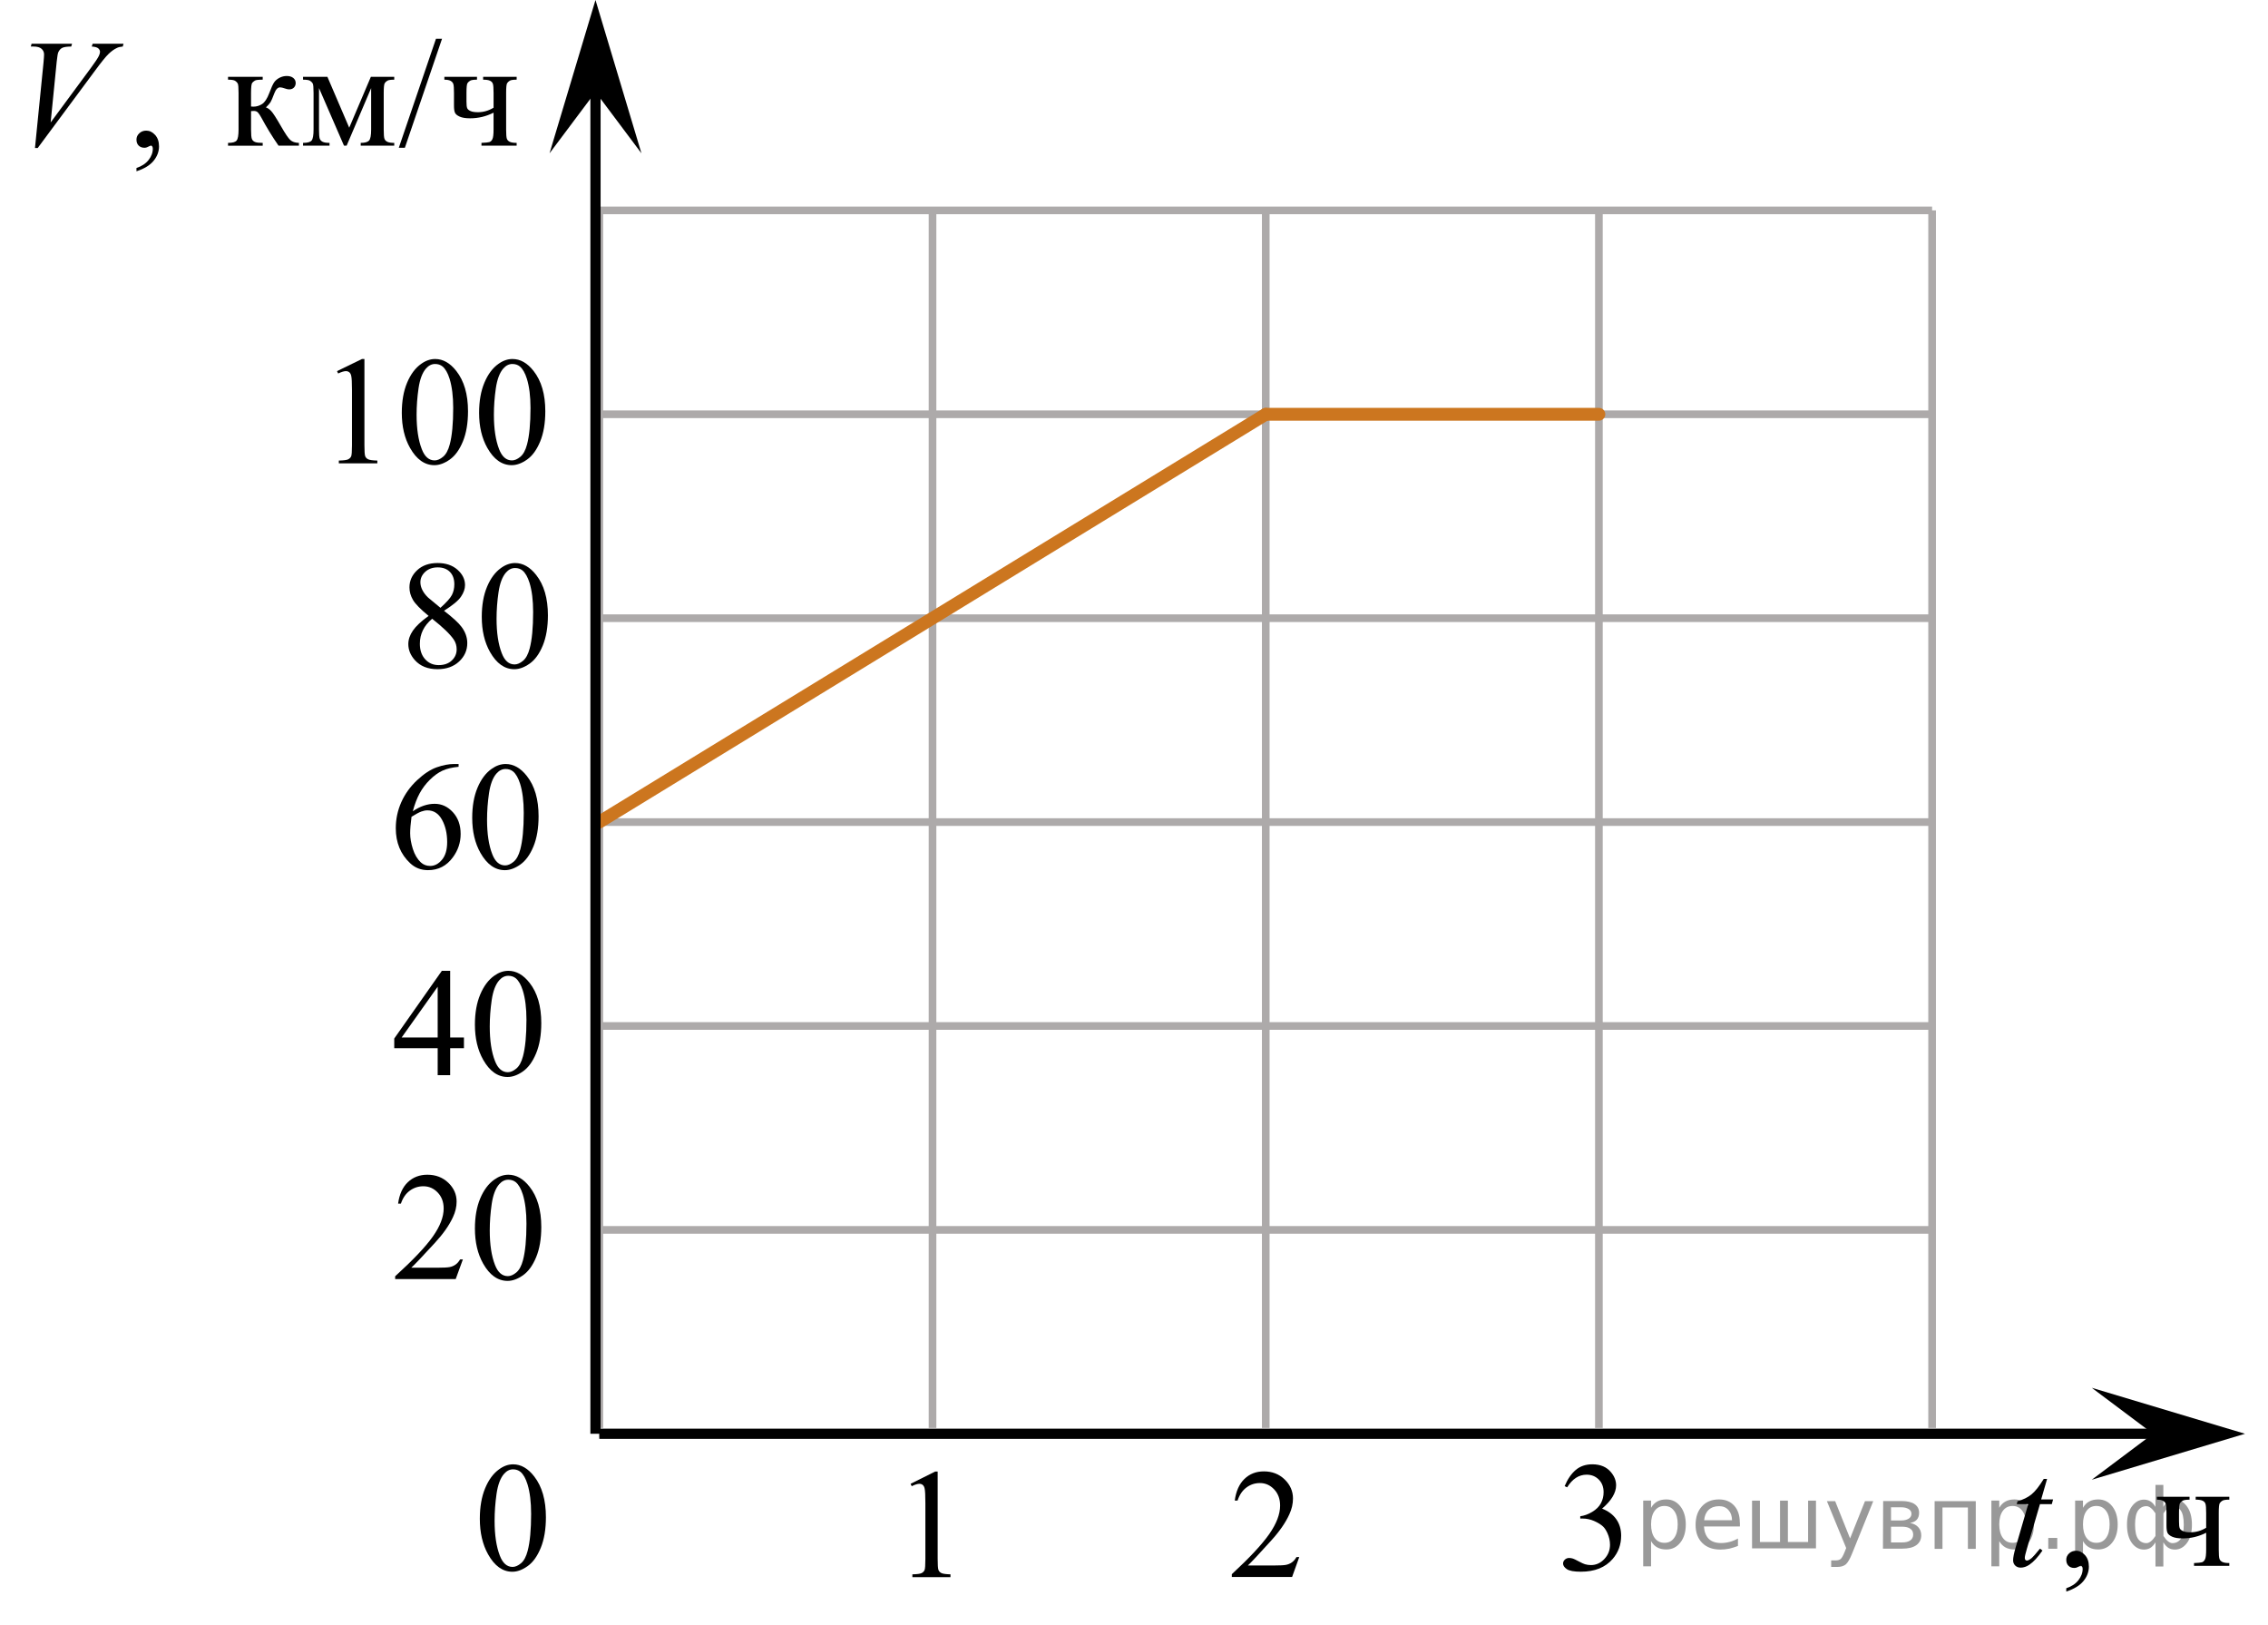 <?xml version="1.0" encoding="utf-8"?>
<!-- Generator: Adobe Illustrator 27.2.0, SVG Export Plug-In . SVG Version: 6.00 Build 0)  -->
<svg version="1.1" id="Layer_1" xmlns="http://www.w3.org/2000/svg" xmlns:xlink="http://www.w3.org/1999/xlink" x="0px" y="0px"
	 width="222.12px" height="159.134px" viewBox="0 0 222.12 159.134" enable-background="new 0 0 222.12 159.134"
	 xml:space="preserve">
<g>
	
		<line fill="none" stroke="#ADAAAA" stroke-width="0.75" stroke-miterlimit="10" x1="58.695" y1="20.602" x2="189.224" y2="20.602"/>
	
		<line fill="none" stroke="#ADAAAA" stroke-width="0.75" stroke-miterlimit="10" x1="58.695" y1="40.568" x2="189.224" y2="40.568"/>
	
		<line fill="none" stroke="#ADAAAA" stroke-width="0.75" stroke-miterlimit="10" x1="58.695" y1="60.537" x2="189.224" y2="60.537"/>
	
		<line fill="none" stroke="#ADAAAA" stroke-width="0.75" stroke-miterlimit="10" x1="58.695" y1="80.501" x2="189.224" y2="80.501"/>
	
		<line fill="none" stroke="#ADAAAA" stroke-width="0.75" stroke-miterlimit="10" x1="58.695" y1="100.468" x2="189.224" y2="100.468"/>
	
		<line fill="none" stroke="#ADAAAA" stroke-width="0.75" stroke-miterlimit="10" x1="58.695" y1="120.436" x2="189.224" y2="120.436"/>
	
		<line fill="none" stroke="#ADAAAA" stroke-width="0.75" stroke-miterlimit="10" x1="58.695" y1="140.4" x2="189.224" y2="140.4"/>
</g>
<line fill="none" stroke="#ADAAAA" stroke-width="0.75" stroke-miterlimit="10" x1="58.695" y1="139.832" x2="58.695" y2="20.602"/>
<line fill="none" stroke="#ADAAAA" stroke-width="0.75" stroke-miterlimit="10" x1="91.328" y1="139.832" x2="91.328" y2="20.602"/>
<line fill="none" stroke="#ADAAAA" stroke-width="0.75" stroke-miterlimit="10" x1="123.964" y1="139.832" x2="123.964" y2="20.602"/>
<line fill="none" stroke="#ADAAAA" stroke-width="0.75" stroke-miterlimit="10" x1="156.591" y1="139.832" x2="156.591" y2="20.602"/>
<line fill="none" stroke="#ADAAAA" stroke-width="0.75" stroke-miterlimit="10" x1="189.224" y1="139.832" x2="189.224" y2="20.602"/>
<g>
	<defs>
		<polygon id="SVGID_1_" points="35.827,129.372 56.527,129.372 56.527,111.501 35.827,111.501 35.827,129.372 		"/>
	</defs>
	<clipPath id="SVGID_00000067224340217298461750000014039245855057982872_">
		<use xlink:href="#SVGID_1_"  overflow="visible"/>
	</clipPath>
	<g clip-path="url(#SVGID_00000067224340217298461750000014039245855057982872_)">
		<path d="M45.334,123.325l-0.704,1.927h-5.93v-0.273c1.744-1.585,2.972-2.879,3.684-3.884
			c0.712-1.004,1.067-1.922,1.067-2.754c0-0.635-0.195-1.156-0.585-1.565c-0.39-0.408-0.857-0.612-1.401-0.612
			c-0.494,0-0.938,0.144-1.331,0.432c-0.393,0.288-0.683,0.71-0.871,1.267H38.989
			c0.123-0.911,0.441-1.61,0.953-2.098c0.511-0.487,1.15-0.731,1.916-0.731c0.815,0,1.496,0.261,2.042,0.782
			c0.546,0.522,0.819,1.138,0.819,1.846c0,0.508-0.119,1.015-0.356,1.522c-0.366,0.798-0.959,1.642-1.779,2.532
			c-1.23,1.339-1.998,2.147-2.305,2.422h2.624c0.534,0,0.908-0.019,1.123-0.059s0.409-0.119,0.582-0.24
			c0.173-0.12,0.324-0.292,0.452-0.513H45.334z"/>
		<path d="M46.512,120.305c0-1.142,0.173-2.125,0.519-2.949c0.346-0.824,0.805-1.438,1.378-1.843
			c0.445-0.319,0.904-0.479,1.379-0.479c0.771,0,1.462,0.392,2.075,1.174c0.766,0.97,1.149,2.284,1.149,3.942
			c0,1.162-0.168,2.149-0.504,2.961c-0.336,0.812-0.765,1.402-1.286,1.769c-0.521,0.367-1.024,0.55-1.508,0.55
			c-0.959,0-1.757-0.564-2.394-1.69C46.782,122.788,46.512,121.644,46.512,120.305z M47.965,120.489
			c0,1.379,0.17,2.503,0.511,3.375c0.282,0.733,0.702,1.1,1.26,1.1c0.267,0,0.543-0.119,0.83-0.358
			c0.287-0.238,0.504-0.639,0.652-1.199c0.227-0.847,0.341-2.04,0.341-3.581c0-1.143-0.119-2.095-0.356-2.857
			c-0.178-0.566-0.408-0.968-0.689-1.204c-0.203-0.162-0.448-0.243-0.734-0.243c-0.336,0-0.635,0.15-0.897,0.45
			c-0.356,0.409-0.598,1.051-0.727,1.927C48.029,118.774,47.965,119.638,47.965,120.489z"/>
	</g>
</g>
<g>
	<defs>
		<polygon id="SVGID_00000036964504532453477410000016511899065015764880_" points="35.827,109.404 56.527,109.404 
			56.527,91.533 35.827,91.533 35.827,109.404 		"/>
	</defs>
	<clipPath id="SVGID_00000153697651298315087530000009161171562015256753_">
		<use xlink:href="#SVGID_00000036964504532453477410000016511899065015764880_"  overflow="visible"/>
	</clipPath>
	<g clip-path="url(#SVGID_00000153697651298315087530000009161171562015256753_)">
		<path d="M45.437,101.593v1.048h-1.349v2.644H42.865v-2.644h-4.254v-0.945l4.662-6.63h0.815v6.527H45.437z
			 M42.865,101.593V96.623l-3.528,4.97H42.865z"/>
		<path d="M46.511,100.337c0-1.142,0.173-2.125,0.519-2.949c0.346-0.824,0.805-1.438,1.378-1.843
			c0.445-0.319,0.904-0.479,1.379-0.479c0.771,0,1.462,0.392,2.075,1.174c0.766,0.97,1.149,2.284,1.149,3.942
			c0,1.162-0.168,2.149-0.504,2.961c-0.336,0.812-0.765,1.402-1.286,1.769c-0.521,0.367-1.024,0.55-1.508,0.55
			c-0.959,0-1.757-0.564-2.394-1.69C46.781,102.82,46.511,101.676,46.511,100.337z M47.965,100.521
			c0,1.379,0.17,2.503,0.511,3.375c0.282,0.733,0.702,1.1,1.26,1.1c0.267,0,0.543-0.119,0.83-0.358
			c0.287-0.238,0.504-0.639,0.652-1.199c0.227-0.847,0.341-2.04,0.341-3.581c0-1.143-0.119-2.095-0.356-2.857
			c-0.178-0.566-0.408-0.968-0.689-1.204c-0.203-0.162-0.448-0.243-0.734-0.243c-0.336,0-0.635,0.15-0.897,0.45
			c-0.356,0.409-0.598,1.051-0.727,1.927C48.029,98.807,47.965,99.67,47.965,100.521z"/>
	</g>
</g>
<g>
	<defs>
		<polygon id="SVGID_00000149383383265701133840000002011009036112684456_" points="35.827,89.153 56.527,89.153 
			56.527,71.282 35.827,71.282 35.827,89.153 		"/>
	</defs>
	<clipPath id="SVGID_00000015351260843015980970000007432579168092473229_">
		<use xlink:href="#SVGID_00000149383383265701133840000002011009036112684456_"  overflow="visible"/>
	</clipPath>
	<g clip-path="url(#SVGID_00000015351260843015980970000007432579168092473229_)">
		<path d="M44.913,74.814v0.273c-0.652,0.064-1.185,0.192-1.597,0.388c-0.413,0.194-0.82,0.49-1.223,0.89
			c-0.403,0.398-0.736,0.843-1,1.332c-0.265,0.49-0.485,1.072-0.664,1.746
			c0.712-0.487,1.426-0.731,2.142-0.731c0.687,0,1.282,0.275,1.787,0.827c0.504,0.551,0.756,1.26,0.756,2.126
			c0,0.837-0.254,1.6-0.763,2.289c-0.613,0.837-1.423,1.255-2.431,1.255c-0.687,0-1.27-0.226-1.75-0.679
			c-0.939-0.881-1.408-2.023-1.408-3.426c0-0.896,0.18-1.748,0.541-2.555c0.361-0.808,0.876-1.523,1.545-2.149
			c0.669-0.625,1.31-1.046,1.923-1.262c0.613-0.217,1.184-0.325,1.712-0.325H44.913z M40.303,79.982
			c-0.089,0.665-0.133,1.201-0.133,1.61c0,0.473,0.088,0.985,0.263,1.539s0.436,0.993,0.782,1.318
			c0.252,0.231,0.559,0.347,0.919,0.347c0.43,0,0.814-0.202,1.152-0.606s0.508-0.98,0.508-1.728
			c0-0.842-0.168-1.57-0.504-2.186c-0.336-0.615-0.813-0.923-1.431-0.923c-0.188,0-0.389,0.039-0.604,0.118
			C41.04,79.551,40.722,79.721,40.303,79.982z"/>
		<path d="M46.247,80.085c0-1.142,0.173-2.125,0.519-2.949c0.346-0.824,0.805-1.438,1.378-1.843
			c0.445-0.319,0.904-0.479,1.379-0.479c0.771,0,1.462,0.392,2.075,1.174c0.766,0.97,1.149,2.284,1.149,3.942
			c0,1.162-0.168,2.149-0.504,2.961c-0.336,0.812-0.765,1.402-1.286,1.769c-0.521,0.367-1.024,0.55-1.508,0.55
			c-0.959,0-1.757-0.564-2.394-1.69C46.516,82.569,46.247,81.424,46.247,80.085z M47.7,80.27
			c0,1.379,0.17,2.503,0.511,3.375c0.282,0.733,0.702,1.1,1.26,1.1c0.267,0,0.543-0.119,0.83-0.358
			c0.287-0.238,0.504-0.639,0.652-1.199c0.227-0.847,0.341-2.04,0.341-3.581c0-1.143-0.119-2.095-0.356-2.857
			c-0.178-0.566-0.408-0.968-0.689-1.204c-0.203-0.162-0.448-0.243-0.734-0.243c-0.336,0-0.635,0.15-0.897,0.45
			c-0.356,0.409-0.598,1.051-0.727,1.927C47.764,78.555,47.7,79.418,47.7,80.27z"/>
	</g>
</g>
<g>
	<defs>
		<polygon id="SVGID_00000111160518276450667120000004991971246887065490_" points="37.276,69.473 56.527,69.473 
			56.527,51.602 37.276,51.602 37.276,69.473 		"/>
	</defs>
	<clipPath id="SVGID_00000158749301133439788170000012613667654015809695_">
		<use xlink:href="#SVGID_00000111160518276450667120000004991971246887065490_"  overflow="visible"/>
	</clipPath>
	<g clip-path="url(#SVGID_00000158749301133439788170000012613667654015809695_)">
		<path d="M41.976,60.31c-0.792-0.649-1.303-1.172-1.532-1.565s-0.344-0.802-0.344-1.226
			c0-0.649,0.252-1.21,0.753-1.68c0.502-0.47,1.169-0.705,2.002-0.705c0.808,0,1.458,0.219,1.95,0.657
			c0.492,0.438,0.738,0.938,0.738,1.499c0,0.374-0.133,0.755-0.399,1.145c-0.266,0.389-0.82,0.847-1.662,1.373
			c0.867,0.669,1.44,1.196,1.721,1.58c0.374,0.502,0.561,1.031,0.561,1.587c0,0.704-0.269,1.307-0.805,1.806
			c-0.537,0.5-1.241,0.749-2.112,0.749c-0.95,0-1.691-0.297-2.223-0.893c-0.423-0.477-0.635-1-0.635-1.565
			c0-0.443,0.148-0.883,0.447-1.318C40.735,61.318,41.248,60.836,41.976,60.31z M42.323,60.59
			c-0.409,0.345-0.711,0.72-0.908,1.126c-0.197,0.406-0.295,0.846-0.295,1.318c0,0.635,0.173,1.144,0.52,1.524
			c0.347,0.382,0.789,0.572,1.326,0.572c0.532,0,0.958-0.15,1.278-0.45c0.32-0.3,0.48-0.665,0.48-1.093
			c0-0.354-0.093-0.672-0.281-0.952C44.093,62.114,43.387,61.432,42.323,60.59z M43.136,59.52
			c0.591-0.531,0.965-0.951,1.123-1.259s0.236-0.656,0.236-1.045c0-0.517-0.145-0.922-0.435-1.215
			s-0.687-0.44-1.189-0.44c-0.502,0-0.911,0.145-1.226,0.435c-0.315,0.291-0.473,0.631-0.473,1.02
			c0,0.256,0.065,0.512,0.196,0.768c0.13,0.256,0.316,0.5,0.558,0.731L43.136,59.52z"/>
		<path d="M47.183,60.406c0-1.142,0.172-2.125,0.517-2.949s0.803-1.438,1.374-1.843
			c0.443-0.319,0.901-0.479,1.373-0.479c0.768,0,1.458,0.392,2.068,1.174c0.763,0.97,1.145,2.284,1.145,3.942
			c0,1.162-0.168,2.149-0.502,2.961c-0.335,0.812-0.762,1.402-1.281,1.769c-0.519,0.367-1.02,0.55-1.503,0.55
			c-0.956,0-1.75-0.564-2.386-1.69C47.452,62.889,47.183,61.745,47.183,60.406z M48.631,60.59
			c0,1.379,0.17,2.503,0.51,3.375c0.28,0.733,0.699,1.1,1.255,1.1c0.266,0,0.541-0.119,0.827-0.358
			c0.286-0.238,0.502-0.639,0.65-1.199c0.227-0.847,0.34-2.04,0.34-3.581c0-1.143-0.118-2.095-0.354-2.857
			c-0.177-0.566-0.406-0.968-0.687-1.204c-0.202-0.162-0.446-0.243-0.731-0.243c-0.335,0-0.633,0.15-0.894,0.45
			c-0.354,0.409-0.596,1.051-0.724,1.927C48.695,58.875,48.631,59.739,48.631,60.59z"/>
	</g>
</g>
<g>
	<defs>
		<polygon id="SVGID_00000113350786379691676270000009756320324566366356_" points="30.376,49.504 56.527,49.504 
			56.527,31.633 30.376,31.633 30.376,49.504 		"/>
	</defs>
	<clipPath id="SVGID_00000157993672349500796630000009240644434140481955_">
		<use xlink:href="#SVGID_00000113350786379691676270000009756320324566366356_"  overflow="visible"/>
	</clipPath>
	<g clip-path="url(#SVGID_00000157993672349500796630000009240644434140481955_)">
		<path d="M33.008,36.343l2.439-1.188h0.244v8.454c0,0.561,0.023,0.911,0.07,1.049s0.144,0.243,0.292,0.317
			c0.148,0.073,0.449,0.115,0.902,0.125v0.273h-3.77v-0.273c0.473-0.01,0.779-0.05,0.916-0.122
			c0.138-0.071,0.234-0.167,0.289-0.287c0.054-0.121,0.081-0.481,0.081-1.082V38.203
			c0-0.728-0.024-1.195-0.074-1.402c-0.035-0.157-0.097-0.273-0.189-0.347c-0.091-0.074-0.201-0.111-0.329-0.111
			c-0.182,0-0.436,0.076-0.761,0.23L33.008,36.343z"/>
		<path d="M39.351,40.426c0-1.142,0.173-2.125,0.518-2.949c0.345-0.824,0.803-1.438,1.375-1.843
			c0.444-0.319,0.902-0.479,1.375-0.479c0.769,0,1.459,0.392,2.07,1.174c0.764,0.97,1.146,2.284,1.146,3.942
			c0,1.162-0.168,2.149-0.502,2.961c-0.335,0.812-0.763,1.402-1.283,1.769c-0.52,0.367-1.022,0.55-1.504,0.55
			c-0.956,0-1.752-0.564-2.388-1.69C39.619,42.909,39.351,41.765,39.351,40.426z M40.8,40.61
			c0,1.379,0.17,2.503,0.51,3.375c0.281,0.733,0.7,1.1,1.257,1.1c0.266,0,0.542-0.119,0.828-0.358
			c0.286-0.238,0.502-0.639,0.65-1.199c0.227-0.847,0.34-2.04,0.34-3.581c0-1.143-0.119-2.095-0.355-2.857
			c-0.177-0.566-0.407-0.968-0.688-1.204c-0.202-0.162-0.446-0.243-0.732-0.243c-0.335,0-0.633,0.15-0.894,0.45
			c-0.355,0.409-0.596,1.051-0.725,1.927C40.864,38.895,40.8,39.759,40.8,40.61z"/>
		<path d="M46.921,40.426c0-1.142,0.173-2.125,0.518-2.949c0.345-0.824,0.803-1.438,1.375-1.843
			c0.444-0.319,0.902-0.479,1.375-0.479c0.769,0,1.459,0.392,2.07,1.174c0.764,0.97,1.146,2.284,1.146,3.942
			c0,1.162-0.168,2.149-0.502,2.961c-0.335,0.812-0.763,1.402-1.283,1.769c-0.52,0.367-1.022,0.55-1.504,0.55
			c-0.956,0-1.752-0.564-2.388-1.69C47.19,42.909,46.921,41.765,46.921,40.426z M48.37,40.61
			c0,1.379,0.17,2.503,0.51,3.375c0.281,0.733,0.7,1.1,1.257,1.1c0.266,0,0.542-0.119,0.828-0.358
			c0.286-0.238,0.502-0.639,0.65-1.199c0.227-0.847,0.34-2.04,0.34-3.581c0-1.143-0.119-2.095-0.355-2.857
			c-0.177-0.566-0.407-0.968-0.688-1.204c-0.202-0.162-0.446-0.243-0.732-0.243c-0.335,0-0.633,0.15-0.894,0.45
			c-0.355,0.409-0.596,1.051-0.725,1.927C48.434,38.895,48.37,39.759,48.37,40.61z"/>
	</g>
</g>
<g>
	<defs>
		<polygon id="SVGID_00000015351197438820993080000016692358079175929021_" points="194.451,158.84 222.12,158.84 
			222.12,140.969 194.451,140.969 194.451,158.84 		"/>
	</defs>
	<clipPath id="SVGID_00000093174880870870404700000002790968839030819478_">
		<use xlink:href="#SVGID_00000015351197438820993080000016692358079175929021_"  overflow="visible"/>
	</clipPath>
	<g clip-path="url(#SVGID_00000093174880870870404700000002790968839030819478_)">
		<path d="M202.363,155.851v-0.324c0.51-0.168,0.905-0.428,1.185-0.779c0.28-0.352,0.42-0.725,0.42-1.119
			c0-0.093-0.022-0.172-0.067-0.236c-0.035-0.044-0.069-0.066-0.104-0.066c-0.055,0-0.173,0.05-0.356,0.148
			c-0.089,0.044-0.184,0.066-0.283,0.066c-0.243,0-0.436-0.071-0.58-0.215c-0.144-0.143-0.215-0.339-0.215-0.59
			c0-0.241,0.093-0.448,0.279-0.621c0.185-0.172,0.412-0.258,0.68-0.258c0.327,0,0.618,0.142,0.873,0.425
			c0.255,0.282,0.383,0.658,0.383,1.126c0,0.507-0.177,0.978-0.531,1.414
			C203.692,155.258,203.131,155.601,202.363,155.851z"/>
	</g>
	<g clip-path="url(#SVGID_00000093174880870870404700000002790968839030819478_)">
		<path d="M216.064,149.605v-1.447c0-0.468-0.023-0.769-0.07-0.904c-0.047-0.136-0.144-0.236-0.29-0.303
			s-0.368-0.1-0.665-0.1v-0.281h3.292v0.281c-0.337,0-0.561,0.033-0.673,0.1
			c-0.111,0.066-0.199,0.148-0.264,0.247s-0.097,0.418-0.097,0.96v3.588c0,0.468,0.023,0.769,0.071,0.905
			c0.047,0.135,0.144,0.237,0.29,0.306c0.146,0.069,0.371,0.103,0.673,0.103v0.273h-3.456v-0.273
			c0.397-0.015,0.655-0.04,0.777-0.077c0.121-0.037,0.22-0.132,0.297-0.284s0.115-0.471,0.115-0.953v-1.653
			c-0.728,0.369-1.496,0.554-2.303,0.554c-0.441,0-0.783-0.056-1.025-0.166c-0.243-0.111-0.397-0.239-0.461-0.384
			c-0.065-0.145-0.097-0.381-0.097-0.705v-1.233c0-0.439-0.019-0.727-0.06-0.864
			c-0.04-0.138-0.128-0.246-0.267-0.324c-0.139-0.079-0.345-0.118-0.617-0.118v-0.281h3.202v0.281
			c-0.332,0-0.555,0.033-0.668,0.1c-0.114,0.066-0.203,0.148-0.268,0.247s-0.097,0.418-0.097,0.96v0.834
			c0,0.325,0.023,0.544,0.071,0.657c0.047,0.113,0.156,0.208,0.327,0.284s0.413,0.114,0.725,0.114
			C215.066,150.048,215.579,149.9,216.064,149.605z"/>
	</g>
	<g clip-path="url(#SVGID_00000093174880870870404700000002790968839030819478_)">
		<path d="M200.485,144.82l-0.58,2.009h1.167l-0.127,0.465h-1.159l-1.278,4.356
			c-0.139,0.468-0.208,0.77-0.208,0.908c0,0.084,0.019,0.147,0.06,0.192c0.04,0.044,0.086,0.066,0.141,0.066
			c0.123,0,0.287-0.086,0.49-0.259c0.119-0.099,0.384-0.401,0.795-0.908l0.246,0.185
			c-0.456,0.66-0.887,1.125-1.293,1.395c-0.278,0.188-0.558,0.28-0.84,0.28c-0.218,0-0.397-0.067-0.535-0.202
			c-0.139-0.136-0.208-0.31-0.208-0.52c0-0.267,0.079-0.673,0.238-1.219l1.241-4.275h-1.122l0.074-0.288
			c0.545-0.147,0.998-0.367,1.36-0.66c0.361-0.293,0.765-0.802,1.211-1.525H200.485z"/>
	</g>
</g>
<g>
	<defs>
		<polygon id="SVGID_00000016038883629684513060000000126717829680023225_" points="0,19.738 53.82,19.738 53.82,0.556 0,0.556 
			0,19.738 		"/>
	</defs>
	<clipPath id="SVGID_00000003092703880593067540000011691851475407172517_">
		<use xlink:href="#SVGID_00000016038883629684513060000000126717829680023225_"  overflow="visible"/>
	</clipPath>
	<g clip-path="url(#SVGID_00000003092703880593067540000011691851475407172517_)">
		<path d="M13.365,16.773v-0.324c0.509-0.167,0.903-0.426,1.182-0.776s0.419-0.723,0.419-1.115
			c0-0.093-0.022-0.171-0.067-0.235c-0.035-0.044-0.069-0.066-0.103-0.066c-0.055,0-0.173,0.05-0.356,0.147
			c-0.089,0.044-0.183,0.066-0.282,0.066c-0.242,0-0.435-0.071-0.578-0.214c-0.144-0.142-0.215-0.338-0.215-0.588
			c0-0.24,0.093-0.446,0.278-0.618c0.185-0.172,0.412-0.258,0.678-0.258c0.326,0,0.616,0.141,0.871,0.423
			c0.254,0.282,0.381,0.656,0.381,1.122c0,0.506-0.177,0.976-0.53,1.409
			C14.69,16.181,14.131,16.522,13.365,16.773z"/>
	</g>
	<g clip-path="url(#SVGID_00000003092703880593067540000011691851475407172517_)">
		<path d="M29.28,14.264h-2.002c-0.623-0.897-1.185-1.817-1.69-2.76c-0.119-0.216-0.226-0.376-0.322-0.482
			c-0.096-0.104-0.229-0.158-0.397-0.158c-0.06,0-0.153,0.006-0.282,0.016v1.803c0,0.485,0.028,0.796,0.085,0.931
			c0.057,0.135,0.159,0.231,0.308,0.291c0.148,0.059,0.398,0.088,0.749,0.088v0.273h-3.395v-0.273
			c0.44,0,0.722-0.079,0.845-0.239c0.123-0.159,0.185-0.516,0.185-1.07V9.104c0-0.524-0.027-0.835-0.082-0.931
			c-0.054-0.096-0.138-0.182-0.252-0.258c-0.114-0.075-0.346-0.113-0.697-0.113V7.522h3.395v0.28
			c-0.41,0-0.664,0.029-0.76,0.088c-0.097,0.059-0.184,0.131-0.263,0.217s-0.119,0.419-0.119,0.997v1.325
			c0.114,0.01,0.19,0.015,0.23,0.015c0.301,0,0.584-0.085,0.849-0.254c0.264-0.169,0.5-0.528,0.708-1.078
			c0.193-0.519,0.352-0.871,0.478-1.053c0.127-0.181,0.302-0.329,0.526-0.445c0.225-0.115,0.461-0.173,0.708-0.173
			c0.267,0,0.479,0.065,0.637,0.191c0.158,0.128,0.237,0.295,0.237,0.501c0,0.172-0.057,0.317-0.17,0.438
			s-0.272,0.181-0.474,0.181c-0.109,0-0.245-0.029-0.408-0.089c-0.207-0.073-0.366-0.11-0.475-0.11
			c-0.227,0-0.415,0.194-0.564,0.582c-0.168,0.446-0.291,0.734-0.371,0.864s-0.23,0.303-0.452,0.519
			c0.153,0.045,0.32,0.157,0.5,0.339s0.515,0.699,1.004,1.553c0.39,0.682,0.683,1.113,0.878,1.295
			c0.195,0.182,0.478,0.277,0.849,0.287V14.264z"/>
		<path d="M34.201,12.505l2.12-4.982h2.29v0.28c-0.336,0-0.56,0.032-0.671,0.099
			c-0.111,0.066-0.199,0.148-0.263,0.247c-0.064,0.098-0.096,0.417-0.096,0.956v3.577
			c0,0.466,0.023,0.767,0.07,0.901s0.144,0.236,0.289,0.306c0.146,0.068,0.37,0.102,0.671,0.102v0.273h-3.284
			v-0.273c0.405,0,0.677-0.074,0.815-0.225c0.138-0.149,0.207-0.511,0.207-1.085V8.627l-2.401,5.637h-0.259
			l-2.446-5.637v4.055c0,0.466,0.025,0.767,0.074,0.901s0.145,0.236,0.289,0.306
			c0.143,0.068,0.366,0.102,0.667,0.102v0.273h-2.594v-0.273c0.44,0,0.722-0.079,0.845-0.239
			c0.123-0.159,0.185-0.516,0.185-1.07V9.104c0-0.524-0.027-0.835-0.082-0.931
			c-0.054-0.096-0.138-0.182-0.252-0.258c-0.114-0.075-0.346-0.113-0.697-0.113V7.522h2.387L34.201,12.505z"/>
		<path d="M43.29,3.799l-3.639,10.671h-0.593l3.639-10.671H43.29z"/>
		<path d="M48.339,10.547V9.104c0-0.466-0.023-0.766-0.07-0.901c-0.047-0.135-0.143-0.235-0.289-0.302
			c-0.145-0.066-0.367-0.099-0.663-0.099V7.522h3.283v0.28c-0.336,0-0.56,0.032-0.671,0.099
			c-0.111,0.066-0.199,0.148-0.263,0.247c-0.065,0.098-0.097,0.417-0.097,0.956v3.577
			c0,0.466,0.023,0.767,0.07,0.901c0.047,0.135,0.144,0.236,0.289,0.306c0.146,0.068,0.37,0.102,0.671,0.102
			v0.273H47.153v-0.273c0.395-0.015,0.653-0.04,0.774-0.077s0.22-0.131,0.296-0.283s0.115-0.469,0.115-0.949v-1.648
			c-0.726,0.368-1.492,0.552-2.297,0.552c-0.44,0-0.781-0.056-1.023-0.166c-0.242-0.11-0.396-0.237-0.46-0.382
			c-0.065-0.145-0.097-0.38-0.097-0.703V9.104c0-0.436-0.019-0.724-0.059-0.86
			c-0.04-0.138-0.128-0.245-0.267-0.324c-0.138-0.078-0.343-0.117-0.615-0.117V7.522h3.195v0.28
			c-0.331,0-0.554,0.032-0.667,0.099c-0.114,0.066-0.203,0.148-0.267,0.247c-0.064,0.098-0.096,0.417-0.096,0.956
			v0.832c0,0.324,0.023,0.542,0.07,0.655c0.047,0.112,0.156,0.207,0.326,0.283s0.412,0.114,0.723,0.114
			C47.343,10.989,47.854,10.842,48.339,10.547z"/>
	</g>
	<g clip-path="url(#SVGID_00000003092703880593067540000011691851475407172517_)">
		<path d="M3.426,14.492l0.83-8.309C4.296,5.762,4.316,5.476,4.316,5.33c0-0.222-0.083-0.405-0.248-0.553
			C3.902,4.631,3.641,4.557,3.285,4.557H3.018l0.074-0.273h3.965L6.976,4.557
			C6.547,4.561,6.251,4.606,6.09,4.689S5.803,4.915,5.709,5.116c-0.049,0.108-0.101,0.415-0.155,0.92
			l-0.593,5.953l3.921-5.312C9.306,6.103,9.573,5.702,9.682,5.476C9.756,5.325,9.793,5.192,9.793,5.079
			c0-0.132-0.057-0.247-0.171-0.346C9.509,4.636,9.297,4.576,8.985,4.557l0.089-0.273h3.024l-0.074,0.273
			c-0.242,0.019-0.435,0.066-0.578,0.14c-0.272,0.128-0.542,0.322-0.811,0.582C10.365,5.538,9.939,6.063,9.356,6.853
			l-5.663,7.64H3.426z"/>
	</g>
</g>
<line fill="none" stroke="#000000" stroke-miterlimit="10" x1="58.695" y1="140.4" x2="215.437" y2="140.4"/>
<polygon points="210.862,140.4 204.861,135.9 219.868,140.4 204.861,144.9 "/>
<polygon points="58.32,9.006 53.82,15.012 58.32,0 62.82,15.012 "/>
<line fill="none" stroke="#CC761F" stroke-width="1.25" stroke-linecap="round" stroke-linejoin="round" stroke-miterlimit="10" x1="58.695" y1="80.501" x2="123.964" y2="40.568"/>
<line fill="none" stroke="#CC761F" stroke-width="1.25" stroke-linecap="round" stroke-linejoin="round" stroke-miterlimit="10" x1="156.591" y1="40.568" x2="123.96" y2="40.568"/>
<g>
	<g>
		<g>
			<g>
				<g>
					<g>
						<g>
							<g>
								<g>
									<g>
										<g>
											<g>
												<g>
													<defs>
														
															<rect id="SVGID_00000036954614534442685070000013043760603799690937_" x="150.41" y="139.825" width="12.362" height="18.08"/>
													</defs>
													<clipPath id="SVGID_00000076587822519767065220000000113499985268198544_">
														<use xlink:href="#SVGID_00000036954614534442685070000013043760603799690937_"  overflow="visible"/>
													</clipPath>
													<g clip-path="url(#SVGID_00000076587822519767065220000000113499985268198544_)">
														<g enable-background="new    ">
															<path d="M153.237,145.527c0.286-0.682,0.646-1.209,1.081-1.58c0.435-0.37,0.978-0.556,1.627-0.556
																c0.802,0,1.417,0.264,1.844,0.791c0.325,0.394,0.487,0.815,0.487,1.263
																c0,0.737-0.458,1.499-1.373,2.285c0.615,0.244,1.08,0.593,1.395,1.046s0.472,0.986,0.472,1.599
																c0,0.876-0.275,1.636-0.826,2.278c-0.718,0.836-1.759,1.255-3.121,1.255
																c-0.674,0-1.132-0.085-1.376-0.254c-0.244-0.17-0.365-0.352-0.365-0.546
																c0-0.144,0.058-0.272,0.173-0.381s0.255-0.164,0.417-0.164c0.123,0,0.248,0.019,0.377,0.06
																c0.084,0.025,0.273,0.116,0.568,0.273c0.295,0.157,0.499,0.25,0.612,0.28
																c0.182,0.055,0.377,0.082,0.583,0.082c0.501,0,0.938-0.196,1.31-0.59
																c0.371-0.394,0.557-0.859,0.557-1.397c0-0.394-0.086-0.777-0.258-1.15
																c-0.128-0.279-0.268-0.49-0.42-0.635c-0.212-0.199-0.502-0.38-0.871-0.542
																c-0.369-0.161-0.745-0.242-1.129-0.242h-0.236v-0.225c0.389-0.05,0.778-0.191,1.169-0.426
																c0.391-0.233,0.675-0.516,0.852-0.844c0.177-0.329,0.266-0.69,0.266-1.083
																c0-0.513-0.158-0.928-0.476-1.244c-0.317-0.315-0.712-0.474-1.184-0.474
																c-0.763,0-1.399,0.413-1.911,1.239L153.237,145.527z"/>
														</g>
													</g>
												</g>
											</g>
										</g>
									</g>
								</g>
							</g>
						</g>
					</g>
				</g>
			</g>
		</g>
	</g>
</g>
<g>
	<g>
		<g>
			<g>
				<g>
					<g>
						<g>
							<g>
								<g>
									<g>
										<g>
											<g>
												<g>
													<defs>
														
															<rect id="SVGID_00000075844286519958848170000006761185142829647034_" x="44.173" y="139.832" width="12.354" height="18.066"/>
													</defs>
													<clipPath id="SVGID_00000065048924488147760950000010045347943514826639_">
														<use xlink:href="#SVGID_00000075844286519958848170000006761185142829647034_"  overflow="visible"/>
													</clipPath>
													<g clip-path="url(#SVGID_00000065048924488147760950000010045347943514826639_)">
														<g enable-background="new    ">
															<path d="M46.993,148.726c0-1.155,0.172-2.15,0.517-2.984s0.802-1.455,1.372-1.863
																c0.443-0.324,0.9-0.485,1.373-0.485c0.767,0,1.456,0.396,2.066,1.188
																c0.762,0.981,1.144,2.311,1.144,3.988c0,1.175-0.168,2.174-0.502,2.995s-0.761,1.418-1.28,1.789
																c-0.519,0.371-1.02,0.557-1.502,0.557c-0.955,0-1.748-0.57-2.383-1.711
																C47.261,151.238,46.993,150.081,46.993,148.726z M48.439,148.913c0,1.395,0.169,2.532,0.509,3.413
																c0.281,0.742,0.699,1.113,1.254,1.113c0.266,0,0.541-0.121,0.826-0.362
																c0.286-0.241,0.502-0.646,0.649-1.214c0.226-0.856,0.339-2.064,0.339-3.623
																c0-1.154-0.118-2.118-0.354-2.891c-0.177-0.572-0.406-0.978-0.686-1.217
																c-0.202-0.164-0.445-0.247-0.731-0.247c-0.335,0-0.632,0.152-0.893,0.456
																c-0.354,0.413-0.595,1.063-0.723,1.949C48.503,147.178,48.439,148.052,48.439,148.913z"/>
														</g>
													</g>
												</g>
											</g>
										</g>
									</g>
								</g>
							</g>
						</g>
					</g>
				</g>
			</g>
		</g>
	</g>
</g>
<g>
	<g>
		<g>
			<defs>
				<rect id="SVGID_00000148625191963530262600000000031443747499853701_" x="86.564" y="140.515" width="9.53" height="16.699"/>
			</defs>
			<clipPath id="SVGID_00000119077030862780426100000016459085758594586778_">
				<use xlink:href="#SVGID_00000148625191963530262600000000031443747499853701_"  overflow="visible"/>
			</clipPath>
			<g clip-path="url(#SVGID_00000119077030862780426100000016459085758594586778_)">
				<g enable-background="new    ">
					<path d="M89.179,145.3l2.413-1.203h0.241v8.558c0,0.568,0.023,0.922,0.07,1.062
						c0.046,0.14,0.143,0.246,0.289,0.321c0.146,0.074,0.444,0.117,0.893,0.127v0.276h-3.73v-0.276
						c0.468-0.01,0.77-0.051,0.907-0.123c0.137-0.072,0.231-0.17,0.285-0.292s0.081-0.487,0.081-1.095v-5.471
						c0-0.737-0.024-1.211-0.073-1.42c-0.034-0.16-0.096-0.277-0.186-0.352
						c-0.09-0.075-0.199-0.112-0.325-0.112c-0.181,0-0.432,0.077-0.753,0.231L89.179,145.3z"/>
				</g>
			</g>
		</g>
	</g>
</g>
<g>
	<g>
		<g>
			<defs>
				
					<rect id="SVGID_00000047037269389003240000000002370616524655876252_" x="117.783" y="140.516" width="12.361" height="16.697"/>
			</defs>
			<clipPath id="SVGID_00000054955714095239043540000000576540360723143816_">
				<use xlink:href="#SVGID_00000047037269389003240000000002370616524655876252_"  overflow="visible"/>
			</clipPath>
			<g clip-path="url(#SVGID_00000054955714095239043540000000576540360723143816_)">
				<g enable-background="new    ">
					<path d="M127.244,152.476l-0.701,1.95h-5.902v-0.276c1.736-1.605,2.958-2.915,3.667-3.932
						s1.062-1.945,1.062-2.787c0-0.644-0.194-1.171-0.583-1.585c-0.389-0.413-0.854-0.62-1.395-0.62
						c-0.492,0-0.933,0.145-1.324,0.438c-0.391,0.291-0.68,0.719-0.867,1.281h-0.273
						c0.123-0.922,0.439-1.629,0.948-2.122c0.509-0.494,1.145-0.74,1.907-0.74c0.811,0,1.489,0.264,2.033,0.792
						s0.815,1.151,0.815,1.868c0,0.514-0.118,1.027-0.354,1.54c-0.364,0.808-0.954,1.662-1.77,2.563
						c-1.225,1.355-1.99,2.173-2.294,2.451h2.612c0.531,0,0.903-0.019,1.118-0.06
						c0.214-0.04,0.407-0.121,0.579-0.243c0.172-0.122,0.322-0.295,0.45-0.519H127.244z"/>
				</g>
			</g>
		</g>
	</g>
</g>
<line fill="none" stroke="#000000" stroke-miterlimit="10" x1="58.32" y1="7.506" x2="58.32" y2="140.4"/>
<g style="stroke:none;fill:#000;fill-opacity:0.40"><path d="m 161.7,150.9 v 2.48 h -0.77 v -6.44 h 0.77 v 0.71 q 0.24,-0.42 0.61,-0.62 0.37,-0.20 0.88,-0.20 0.85,0 1.38,0.68 0.53,0.68 0.53,1.77 0,1.10 -0.53,1.77 -0.53,0.68 -1.38,0.68 -0.51,0 -0.88,-0.20 -0.37,-0.20 -0.61,-0.62 z m 2.61,-1.63 q 0,-0.85 -0.35,-1.32 -0.35,-0.48 -0.95,-0.48 -0.61,0 -0.96,0.48 -0.35,0.48 -0.35,1.32 0,0.85 0.35,1.33 0.35,0.48 0.96,0.48 0.61,0 0.95,-0.48 0.35,-0.48 0.35,-1.33 z"/><path d="m 170.4,149.1 v 0.38 h -3.52 q 0.05,0.79 0.47,1.21 0.43,0.41 1.19,0.41 0.44,0 0.85,-0.11 0.42,-0.11 0.82,-0.33 v 0.72 q -0.41,0.17 -0.85,0.27 -0.43,0.09 -0.88,0.09 -1.12,0 -1.77,-0.65 -0.65,-0.65 -0.65,-1.76 0,-1.15 0.62,-1.82 0.62,-0.68 1.67,-0.68 0.94,0 1.49,0.61 0.55,0.60 0.55,1.65 z m -0.77,-0.23 q -0.01,-0.63 -0.35,-1.00 -0.34,-0.38 -0.91,-0.38 -0.64,0 -1.03,0.36 -0.38,0.36 -0.44,1.02 z"/><path d="m 175.1,151.0 h 1.98 v -4.05 h 0.77 v 4.67 h -6.26 v -4.67 h 0.77 v 4.05 h 1.97 v -4.05 h 0.77 z"/><path d="m 181.4,152.1 q -0.33,0.83 -0.63,1.09 -0.31,0.25 -0.82,0.25 h -0.61 v -0.64 h 0.45 q 0.32,0 0.49,-0.15 0.17,-0.15 0.39,-0.71 l 0.14,-0.35 -1.89,-4.59 h 0.81 l 1.46,3.65 1.46,-3.65 h 0.81 z"/><path d="m 185.2,149.5 v 1.54 h 1.09 q 0.53,0 0.80,-0.20 0.28,-0.20 0.28,-0.57 0,-0.38 -0.28,-0.57 -0.28,-0.20 -0.80,-0.20 z m 0,-1.90 v 1.29 h 1.01 q 0.43,0 0.71,-0.17 0.28,-0.17 0.28,-0.48 0,-0.31 -0.28,-0.47 -0.28,-0.17 -0.71,-0.17 z m -0.77,-0.61 h 1.82 q 0.82,0 1.26,0.30 0.44,0.30 0.44,0.85 0,0.43 -0.23,0.68 -0.23,0.25 -0.67,0.31 0.53,0.10 0.82,0.42 0.29,0.32 0.29,0.79 0,0.62 -0.48,0.97 -0.48,0.34 -1.37,0.34 h -1.90 z"/><path d="m 193.5,147.0 v 4.67 h -0.77 v -4.05 h -2.49 v 4.05 h -0.77 v -4.67 z"/><path d="m 195.8,150.9 v 2.48 h -0.77 v -6.44 h 0.77 v 0.71 q 0.24,-0.42 0.61,-0.62 0.37,-0.20 0.88,-0.20 0.85,0 1.38,0.68 0.53,0.68 0.53,1.77 0,1.10 -0.53,1.77 -0.53,0.68 -1.38,0.68 -0.51,0 -0.88,-0.20 -0.37,-0.20 -0.61,-0.62 z m 2.61,-1.63 q 0,-0.85 -0.35,-1.32 -0.35,-0.48 -0.95,-0.48 -0.61,0 -0.96,0.48 -0.35,0.48 -0.35,1.32 0,0.85 0.35,1.33 0.35,0.48 0.96,0.48 0.61,0 0.95,-0.48 0.35,-0.48 0.35,-1.33 z"/><path d="m 200.6,150.6 h 0.88 v 1.06 h -0.88 z"/><path d="m 204.0,150.9 v 2.48 h -0.77 v -6.44 h 0.77 v 0.71 q 0.24,-0.42 0.61,-0.62 0.37,-0.20 0.88,-0.20 0.85,0 1.38,0.68 0.53,0.68 0.53,1.77 0,1.10 -0.53,1.77 -0.53,0.68 -1.38,0.68 -0.51,0 -0.88,-0.20 -0.37,-0.20 -0.61,-0.62 z m 2.61,-1.63 q 0,-0.85 -0.35,-1.32 -0.35,-0.48 -0.95,-0.48 -0.61,0 -0.96,0.48 -0.35,0.48 -0.35,1.32 0,0.85 0.35,1.33 0.35,0.48 0.96,0.48 0.61,0 0.95,-0.48 0.35,-0.48 0.35,-1.33 z"/><path d="m 209.1,149.3 q 0,0.98 0.30,1.40 0.30,0.41 0.82,0.41 0.41,0 0.88,-0.70 v -2.22 q -0.47,-0.70 -0.88,-0.70 -0.51,0 -0.82,0.42 -0.30,0.41 -0.30,1.39 z m 2,4.10 v -2.37 q -0.24,0.39 -0.51,0.55 -0.27,0.16 -0.62,0.16 -0.70,0 -1.18,-0.64 -0.48,-0.65 -0.48,-1.79 0,-1.15 0.48,-1.80 0.49,-0.66 1.18,-0.66 0.35,0 0.62,0.16 0.28,0.16 0.51,0.55 v -2.15 h 0.77 v 2.15 q 0.24,-0.39 0.51,-0.55 0.28,-0.16 0.62,-0.16 0.70,0 1.18,0.66 0.49,0.66 0.49,1.80 0,1.15 -0.49,1.79 -0.48,0.64 -1.18,0.64 -0.35,0 -0.62,-0.16 -0.27,-0.16 -0.51,-0.55 v 2.37 z m 2.77,-4.10 q 0,-0.98 -0.30,-1.39 -0.30,-0.42 -0.81,-0.42 -0.41,0 -0.88,0.70 v 2.22 q 0.47,0.70 0.88,0.70 0.51,0 0.81,-0.41 0.30,-0.42 0.30,-1.40 z"/></g></svg>

<!--File created and owned by https://sdamgia.ru. Copying is prohibited. All rights reserved.-->

